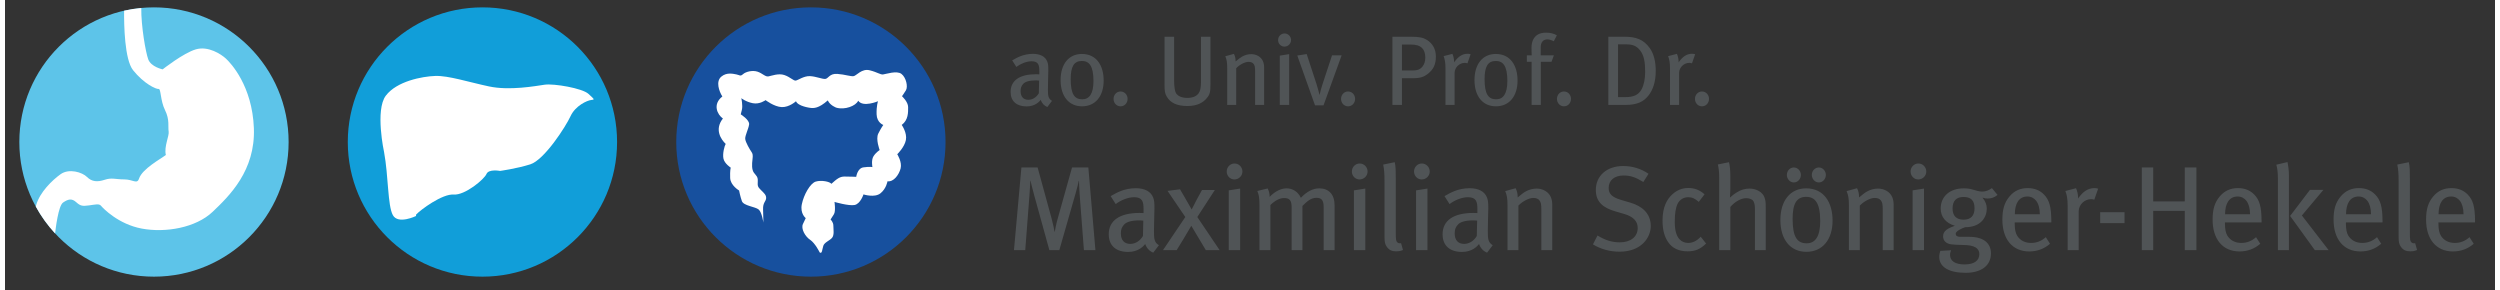 <?xml version="1.0" encoding="utf-8"?>

<!-- Generator: Adobe Illustrator 23.0.3, SVG Export Plug-In . SVG Version: 6.00 Build 0)  -->

<svg version="1.1" width="250" id="Ebene_1" xmlns="http://www.w3.org/2000/svg" xmlns:xlink="http://www.w3.org/1999/xlink" x="0px" y="0px"

	 viewBox="0 0 249 29" style="enable-background:new 0 0 249 29;" xml:space="preserve">

<rect x="0" y="0" width="249" height="29" fill="#333333" stroke="none"/>

<style type="text/css">

	.st0{fill:#505456;}

	.st1{fill:#119ED9;}

	.st2{fill:#FFFFFF;}

	.st3{fill:#17509E;}

	.st4{fill:#5DC4E9;}

</style>

<path class="st0" d="M245.853,21.426h-2.497c0-1.092,0.42-1.777,1.26-1.777c0.385,0,0.673,0.18,0.865,0.42

	C245.721,20.37,245.853,20.85,245.853,21.426 M247.004,22.241v-0.192c-0.012-1.379-0.204-2.052-0.731-2.592

	c-0.42-0.431-0.96-0.646-1.633-0.646c-0.744,0-1.332,0.263-1.812,0.826c-0.515,0.613-0.719,1.285-0.719,2.329

	c0,1.968,1.019,3.179,2.687,3.179c0.781,0,1.489-0.252,2.076-0.767l-0.42-0.66c-0.431,0.384-0.911,0.576-1.475,0.576

	c-0.577,0-1.069-0.228-1.381-0.708c-0.18-0.288-0.252-0.685-0.252-1.201v-0.144H247.004z M241.208,25.002l-0.192-0.684

	c-0.132,0.037-0.3,0-0.372-0.084c-0.12-0.108-0.156-0.252-0.156-0.888v-5.412c0-0.743,0-1.319-0.108-1.715l-1.151,0.239

	c0.096,0.468,0.132,0.877,0.132,1.729v5.448c0,0.588,0.048,0.791,0.228,1.043c0.228,0.324,0.503,0.455,0.935,0.455

	C240.788,25.133,240.98,25.097,241.208,25.002 M236.601,21.426h-2.497c0-1.092,0.42-1.777,1.261-1.777

	c0.384,0,0.672,0.18,0.864,0.42C236.469,20.37,236.601,20.85,236.601,21.426 M237.752,22.241v-0.192

	c-0.012-1.379-0.204-2.052-0.731-2.592c-0.42-0.431-0.96-0.646-1.632-0.646c-0.745,0-1.333,0.263-1.813,0.826

	c-0.515,0.613-0.719,1.285-0.719,2.329c0,1.968,1.019,3.179,2.688,3.179c0.78,0,1.488-0.252,2.075-0.767l-0.419-0.66

	c-0.432,0.384-0.912,0.576-1.476,0.576c-0.577,0-1.069-0.228-1.381-0.708c-0.18-0.288-0.252-0.685-0.252-1.201v-0.144H237.752z

	 M232.364,25.013l-2.676-3.466l2.148-2.557h-1.344l-1.98,2.604l2.472,3.419H232.364z M228.392,25.013v-7.486

	c0-0.493-0.072-0.996-0.144-1.321l-1.115,0.265c0.096,0.347,0.156,0.756,0.156,1.368v7.174H228.392z M224.505,21.426h-2.497

	c0-1.092,0.42-1.777,1.261-1.777c0.384,0,0.672,0.18,0.864,0.42C224.373,20.37,224.505,20.85,224.505,21.426 M225.656,22.241v-0.192

	c-0.012-1.379-0.204-2.052-0.731-2.592c-0.42-0.431-0.96-0.646-1.632-0.646c-0.745,0-1.333,0.263-1.813,0.826

	c-0.515,0.613-0.719,1.285-0.719,2.329c0,1.968,1.019,3.179,2.688,3.179c0.78,0,1.488-0.252,2.075-0.767l-0.419-0.66

	c-0.432,0.384-0.912,0.576-1.476,0.576c-0.577,0-1.069-0.228-1.381-0.708c-0.18-0.288-0.252-0.685-0.252-1.201v-0.144H225.656z

	 M219.14,25.013v-8.266h-1.163v3.396h-3.157v-3.396h-1.139v8.266h1.139v-3.924h3.157v3.924H219.14z M211.952,21.223h-2.434v1.09

	h2.434V21.223z M209.312,18.87c-0.096-0.036-0.228-0.059-0.372-0.059c-0.636,0-1.152,0.347-1.632,1.042v-0.108

	c0-0.299-0.096-0.695-0.204-0.923l-1.067,0.276c0.144,0.372,0.228,0.767,0.228,1.499v4.416h1.103v-3.876

	c0-0.66,0.576-1.224,1.248-1.224c0.12,0,0.204,0.024,0.312,0.06L209.312,18.87z M203.482,21.426h-2.498

	c0-1.092,0.42-1.777,1.261-1.777c0.384,0,0.672,0.18,0.864,0.42C203.349,20.37,203.482,20.85,203.482,21.426 M204.632,22.241v-0.192

	c-0.012-1.379-0.204-2.052-0.731-2.592c-0.419-0.431-0.96-0.646-1.632-0.646c-0.745,0-1.333,0.263-1.812,0.826

	c-0.516,0.613-0.719,1.285-0.719,2.329c0,1.968,1.018,3.179,2.687,3.179c0.78,0,1.488-0.252,2.075-0.767l-0.419-0.66

	c-0.432,0.384-0.912,0.576-1.476,0.576c-0.576,0-1.069-0.228-1.381-0.708c-0.18-0.288-0.252-0.685-0.252-1.201v-0.144H204.632z

	 M196.953,20.826c0,0.744-0.372,1.141-1.092,1.141c-0.709,0-1.105-0.373-1.105-1.117c0-0.769,0.384-1.153,1.093-1.153

	C196.605,19.697,196.953,20.057,196.953,20.826 M199.256,19.494l-0.564-0.683c-0.324,0.227-0.623,0.348-0.983,0.348

	c-0.263,0-0.588-0.097-0.9-0.192c-0.36-0.108-0.612-0.132-0.936-0.132c-1.381,0-2.304,0.802-2.304,2.015

	c0,0.828,0.492,1.452,1.415,1.727c-0.684,0.252-1.175,0.493-1.175,1.057c0,0.444,0.312,0.743,0.839,0.803

	c0.228,0.024,0.709,0.06,1.129,0.06c1.188,0,1.657,0.336,1.657,0.913c0,0.636-0.493,1.033-1.477,1.033

	c-0.937,0-1.453-0.337-1.453-0.961c0-0.168,0.06-0.361,0.108-0.457l-1.079,0.06c-0.059,0.181-0.107,0.361-0.107,0.613

	c0,0.996,0.958,1.583,2.639,1.583c1.465,0,2.531-0.647,2.531-1.943c0-0.937-0.635-1.656-2.171-1.656h-0.924

	c-0.289,0-0.433-0.12-0.433-0.3c0-0.264,0.577-0.541,0.949-0.661c1.572,0,2.16-0.995,2.16-1.859c0-0.385-0.12-0.709-0.432-1.105

	c0.288,0.084,0.336,0.096,0.516,0.096C198.632,19.853,198.92,19.757,199.256,19.494 M191.9,25.013v-6.156l-1.138,0.18v5.976H191.9z

	 M192.128,17.154c0-0.456-0.36-0.804-0.791-0.804s-0.779,0.36-0.779,0.804c0,0.431,0.336,0.791,0.767,0.791

	C191.768,17.945,192.128,17.585,192.128,17.154 M188.864,25.013v-4.548c0-0.276-0.048-0.54-0.143-0.756

	c-0.216-0.515-0.779-0.85-1.415-0.85c-0.373,0-0.769,0.095-1.117,0.299c-0.252,0.144-0.432,0.3-0.78,0.587

	c0-0.371-0.06-0.635-0.204-0.923l-1.043,0.288c0.168,0.431,0.228,0.707,0.228,1.427v4.476h1.09v-4.452

	c0.409-0.432,1.057-0.768,1.489-0.768c0.277,0,0.493,0.084,0.613,0.24c0.144,0.192,0.192,0.384,0.192,0.924v4.056H188.864z

	 M181.522,22.11c0,1.572-0.516,2.221-1.357,2.221c-0.936,0-1.404-0.613-1.404-2.449c0-1.513,0.396-2.197,1.356-2.197

	C180.982,19.685,181.522,20.249,181.522,22.11 M182.757,22.062c0-1.813-0.863-3.227-2.64-3.227c-1.584,0-2.579,1.222-2.579,3.167

	c0,1.956,0.995,3.179,2.603,3.179C181.738,25.181,182.757,23.97,182.757,22.062 M179.589,17.49c0-0.408-0.324-0.743-0.708-0.743

	c-0.383,0-0.695,0.335-0.695,0.743c0,0.407,0.312,0.755,0.695,0.755C179.277,18.245,179.589,17.897,179.589,17.49 M182.085,17.49

	c0-0.408-0.324-0.743-0.696-0.743c-0.395,0-0.707,0.335-0.707,0.743c0,0.407,0.312,0.755,0.707,0.755

	C181.773,18.245,182.085,17.897,182.085,17.49 M176.073,25.013v-4.284c0-0.54-0.024-0.696-0.12-0.972

	c-0.18-0.539-0.803-0.898-1.511-0.898c-0.444,0-0.865,0.119-1.309,0.407c-0.24,0.156-0.372,0.251-0.636,0.491

	c0.024-0.311,0.036-0.587,0.036-0.803v-1.343c0-0.588-0.048-1.032-0.132-1.392l-1.115,0.228c0.084,0.347,0.132,0.744,0.132,1.259

	v7.307h1.115v-4.32c0.468-0.54,1.08-0.876,1.597-0.876c0.288,0,0.552,0.108,0.66,0.228c0.12,0.132,0.204,0.42,0.204,0.84v4.128

	H176.073z M170.109,24.354l-0.54-0.684c-0.36,0.408-0.804,0.625-1.248,0.625c-0.348,0-0.648-0.133-0.864-0.361

	c-0.312-0.336-0.48-0.888-0.48-1.728c0-0.828,0.084-1.429,0.288-1.837s0.6-0.648,1.056-0.648c0.384,0,0.66,0.12,1.056,0.468

	l0.576-0.755c-0.456-0.42-0.984-0.635-1.632-0.635c-0.588,0-1.116,0.215-1.56,0.611c-0.575,0.515-1.007,1.295-1.007,2.652

	c0,0.912,0.18,1.608,0.576,2.172c0.419,0.6,1.067,0.899,1.931,0.899C169.029,25.133,169.533,24.917,170.109,24.354 M164.577,22.602

	c0-1.284-0.911-2.004-2.015-2.328l-0.972-0.288c-0.889-0.265-1.225-0.601-1.225-1.189c0-0.768,0.576-1.248,1.501-1.248

	c0.684,0,1.2,0.18,1.968,0.648l0.515-0.816c-0.731-0.515-1.619-0.779-2.531-0.779c-1.633,0-2.736,0.971-2.736,2.399

	c0,1.177,0.708,1.777,1.955,2.137l0.865,0.252c0.924,0.264,1.368,0.732,1.368,1.404c0,0.888-0.708,1.44-1.789,1.44

	c-0.828,0-1.512-0.24-2.231-0.684l-0.456,0.888c0.804,0.491,1.715,0.731,2.663,0.731C163.63,25.169,164.577,23.754,164.577,22.602

	 M154.725,25.013v-4.548c0-0.276-0.048-0.54-0.144-0.756c-0.215-0.515-0.779-0.85-1.415-0.85c-0.372,0-0.768,0.095-1.116,0.299

	c-0.253,0.144-0.433,0.3-0.781,0.587c0-0.371-0.06-0.635-0.204-0.923l-1.042,0.288c0.168,0.431,0.228,0.707,0.228,1.427v4.476h1.09

	v-4.452c0.408-0.432,1.057-0.768,1.489-0.768c0.276,0,0.492,0.084,0.612,0.24c0.145,0.192,0.193,0.384,0.193,0.924v4.056H154.725z

	 M147.215,22.061l-0.036,1.537c-0.276,0.48-0.757,0.792-1.261,0.792c-0.613,0-0.949-0.384-0.949-1.044

	c0-0.396,0.084-0.613,0.312-0.877c0.241-0.276,0.745-0.432,1.573-0.432C146.951,22.037,147.047,22.049,147.215,22.061

	 M148.773,24.522c-0.468-0.288-0.492-0.624-0.492-1.452c0-0.877,0.048-1.8,0.048-2.232c0-0.588-0.024-0.793-0.12-1.057

	c-0.227-0.635-0.862-0.959-1.739-0.959c-1.165,0-1.932,0.456-2.52,0.791l0.504,0.793c0.491-0.373,1.212-0.685,1.848-0.685

	c0.841,0,0.937,0.481,0.937,1.189v0.396c-0.156-0.011-0.276-0.011-0.421-0.011c-1.945,0-3.059,0.742-3.059,2.135

	c0,1.152,0.743,1.763,1.943,1.763c1.044,0,1.549-0.599,1.704-0.791c0.144,0.42,0.432,0.719,0.803,0.863L148.773,24.522z

	 M142.245,25.013v-6.156l-1.138,0.18v5.976H142.245z M142.473,17.154c0-0.456-0.36-0.804-0.791-0.804s-0.779,0.36-0.779,0.804

	c0,0.431,0.336,0.791,0.767,0.791C142.113,17.945,142.473,17.585,142.473,17.154 M139.798,25.002l-0.192-0.684

	c-0.132,0.037-0.3,0-0.372-0.084c-0.12-0.108-0.156-0.252-0.156-0.888v-5.412c0-0.743,0-1.319-0.108-1.715l-1.151,0.239

	c0.096,0.468,0.132,0.877,0.132,1.729v5.448c0,0.588,0.048,0.791,0.228,1.043c0.227,0.324,0.503,0.455,0.935,0.455

	C139.378,25.133,139.57,25.097,139.798,25.002 M136.03,25.013v-6.156l-1.139,0.18v5.976H136.03z M136.258,17.154

	c0-0.456-0.36-0.804-0.792-0.804c-0.431,0-0.779,0.36-0.779,0.804c0,0.431,0.336,0.791,0.767,0.791

	C135.898,17.945,136.258,17.585,136.258,17.154 M132.958,25.013v-4.488c0-1.103-0.599-1.69-1.535-1.69

	c-0.613,0-1.237,0.311-1.837,0.946c-0.3-0.647-0.863-0.946-1.427-0.946c-0.565,0-1.177,0.311-1.693,0.85

	c0-0.335-0.084-0.635-0.204-0.839l-1.031,0.252c0.168,0.419,0.216,0.647,0.216,1.499v4.416h1.091v-4.512

	c0.516-0.492,0.972-0.696,1.381-0.696c0.552,0,0.744,0.252,0.744,0.924v4.284h1.079v-4.416c0.456-0.456,0.852-0.816,1.405-0.816

	c0.504,0,0.72,0.24,0.72,0.924v4.308H132.958z M123.514,25.013v-6.156l-1.139,0.18v5.976H123.514z M123.742,17.154

	c0-0.456-0.36-0.804-0.791-0.804c-0.432,0-0.78,0.36-0.78,0.804c0,0.431,0.336,0.791,0.768,0.791

	C123.382,17.945,123.742,17.585,123.742,17.154 M121.463,25.013l-2.232-3.311l1.752-2.699h-1.284

	c-0.264,0.455-0.756,1.38-1.032,1.944c-0.336-0.577-0.912-1.608-1.164-2.017l-1.248,0.157l1.776,2.615l-2.232,3.311h1.368

	c0.252-0.395,1.128-1.846,1.464-2.434c0.336,0.575,1.164,1.944,1.452,2.434H121.463z M113.831,22.061l-0.036,1.537

	c-0.276,0.48-0.756,0.792-1.26,0.792c-0.613,0-0.949-0.384-0.949-1.044c0-0.396,0.084-0.613,0.312-0.877

	c0.24-0.276,0.745-0.432,1.573-0.432C113.567,22.037,113.663,22.049,113.831,22.061 M115.39,24.522

	c-0.468-0.288-0.492-0.624-0.492-1.452c0-0.877,0.048-1.8,0.048-2.232c0-0.588-0.024-0.793-0.12-1.057

	c-0.228-0.635-0.863-0.959-1.739-0.959c-1.165,0-1.932,0.456-2.52,0.791l0.504,0.793c0.491-0.373,1.211-0.685,1.848-0.685

	c0.84,0,0.936,0.481,0.936,1.189v0.396c-0.156-0.011-0.276-0.011-0.42-0.011c-1.945,0-3.06,0.742-3.06,2.135

	c0,1.152,0.744,1.763,1.943,1.763c1.045,0,1.549-0.599,1.705-0.791c0.144,0.42,0.432,0.719,0.803,0.863L115.39,24.522z

	 M109.042,25.013l-0.708-8.266h-1.631l-1.439,5.135c-0.156,0.552-0.252,1.092-0.288,1.296h-0.024c-0.024-0.18-0.12-0.684-0.3-1.356

	l-1.392-5.075h-1.62l-0.744,8.266h1.128l0.42-5.472c0.035-0.432,0.072-1.188,0.084-1.476h0.024c0.048,0.216,0.192,0.84,0.372,1.476

	l1.512,5.472h0.996l1.644-5.736c0.132-0.444,0.252-0.96,0.3-1.2h0.024c0.012,0.24,0.024,0.864,0.06,1.308l0.431,5.628H109.042z"/>

<path class="st0" d="M169.698,9.148c-0.405,0-0.702,0.336-0.702,0.742c0,0.405,0.297,0.742,0.702,0.742

	c0.406,0,0.703-0.337,0.703-0.742C170.401,9.484,170.104,9.148,169.698,9.148 M169.014,5.425c-0.08-0.029-0.188-0.049-0.307-0.049

	c-0.525,0-0.951,0.287-1.347,0.86V6.147c0-0.247-0.079-0.573-0.168-0.761l-0.88,0.227c0.119,0.307,0.188,0.633,0.188,1.237v3.643

	h0.91V7.296c0-0.545,0.475-1.011,1.03-1.011c0.098,0,0.168,0.02,0.257,0.05L169.014,5.425z M164.016,7.207

	c0,0.673-0.119,1.287-0.367,1.743c-0.307,0.554-0.812,0.762-1.595,0.762h-0.752V4.434h0.772c0.664,0,1.06,0.129,1.436,0.604

	C163.917,5.553,164.016,6.256,164.016,7.207 M165.074,7.088c0-0.941-0.198-1.723-0.604-2.287c-0.623-0.861-1.376-1.128-2.554-1.128

	h-1.583v6.82h1.702c1.188,0,1.822-0.326,2.297-0.92C164.787,9.009,165.074,8.197,165.074,7.088 M155.897,9.148

	c-0.405,0-0.702,0.336-0.702,0.742c0,0.405,0.297,0.742,0.702,0.742c0.406,0,0.702-0.337,0.702-0.742

	C156.599,9.484,156.303,9.148,155.897,9.148 M155.185,3.534c-0.307-0.188-0.673-0.267-1.079-0.267c-0.366,0-0.663,0.069-0.901,0.237

	c-0.267,0.188-0.553,0.564-0.553,1.238c0,0.079,0,0.693,0.02,0.792h-0.486v0.643h0.476v4.316h0.919V6.177h1.069l0.238-0.643h-1.317

	V4.732c0-0.506,0.248-0.793,0.663-0.793c0.228,0,0.426,0.079,0.644,0.188L155.185,3.534z M150.236,8.098

	c0,1.297-0.426,1.832-1.119,1.832c-0.773,0-1.159-0.505-1.159-2.02c0-1.248,0.327-1.813,1.119-1.813

	C149.791,6.097,150.236,6.563,150.236,8.098 M151.255,8.058c0-1.495-0.712-2.662-2.178-2.662c-1.307,0-2.128,1.008-2.128,2.613

	c0,1.614,0.821,2.623,2.148,2.623C150.414,10.632,151.255,9.633,151.255,8.058 M146.562,5.425c-0.079-0.029-0.188-0.049-0.307-0.049

	c-0.524,0-0.95,0.287-1.346,0.86V6.147c0-0.247-0.079-0.573-0.168-0.761l-0.88,0.227c0.119,0.307,0.188,0.633,0.188,1.237v3.643

	h0.91V7.296c0-0.545,0.475-1.011,1.029-1.011c0.099,0,0.168,0.02,0.258,0.05L146.562,5.425z M142.03,5.761

	c0,0.387-0.099,0.664-0.287,0.902c-0.218,0.277-0.515,0.386-0.981,0.386h-1.069V4.454h0.891c0.535,0,0.872,0.109,1.11,0.337

	C141.921,5.009,142.03,5.326,142.03,5.761 M143.088,5.652c0-0.723-0.316-1.297-0.899-1.663c-0.367-0.227-0.743-0.316-1.625-0.316

	h-1.82v6.82h0.949V7.82h1.129c0.723,0,1.089-0.148,1.436-0.415C142.861,6.94,143.088,6.425,143.088,5.652 M134.308,9.148

	c-0.406,0-0.702,0.336-0.702,0.742c0,0.405,0.296,0.742,0.702,0.742c0.405,0,0.702-0.337,0.702-0.742

	C135.01,9.484,134.713,9.148,134.308,9.148 M133.664,5.534h-0.96l-0.941,2.851c-0.138,0.406-0.237,0.792-0.297,1.089h-0.019

	c-0.08-0.336-0.189-0.732-0.297-1.069l-0.981-2.999l-0.94,0.148l1.772,4.979h0.851L133.664,5.534z M128.417,10.493V5.414

	l-0.94,0.149v4.93H128.417z M128.605,4.009c0-0.376-0.297-0.663-0.653-0.663c-0.356,0-0.643,0.297-0.643,0.663

	c0,0.356,0.277,0.653,0.633,0.653C128.308,4.662,128.605,4.365,128.605,4.009 M125.912,10.493V6.741

	c0-0.228-0.039-0.446-0.119-0.624c-0.178-0.425-0.642-0.702-1.167-0.702c-0.307,0-0.634,0.08-0.921,0.248

	c-0.208,0.118-0.357,0.247-0.644,0.484c0-0.307-0.049-0.524-0.168-0.761l-0.86,0.237c0.138,0.356,0.188,0.583,0.188,1.177v3.693

	h0.899V6.82c0.337-0.356,0.872-0.634,1.229-0.634c0.228,0,0.406,0.07,0.505,0.198c0.119,0.159,0.158,0.317,0.158,0.763v3.346

	H125.912z M120.546,8.356V3.673h-0.949v4.544c0,0.545-0.079,0.911-0.247,1.129c-0.218,0.287-0.595,0.445-1.11,0.445

	c-0.544,0-0.891-0.168-1.079-0.386c-0.198-0.228-0.248-0.831-0.248-1.326V3.673h-0.959v4.762c0,0.713,0.04,0.901,0.218,1.218

	c0.346,0.623,1.028,0.949,2.058,0.949c1.05,0,1.614-0.376,1.96-0.801C120.497,9.425,120.546,9.217,120.546,8.356 M111.558,9.148

	c-0.406,0-0.702,0.336-0.702,0.742c0,0.405,0.296,0.742,0.702,0.742c0.405,0,0.702-0.337,0.702-0.742

	C112.26,9.484,111.963,9.148,111.558,9.148 M108.847,8.098c0,1.297-0.426,1.832-1.119,1.832c-0.773,0-1.159-0.505-1.159-2.02

	c0-1.248,0.327-1.813,1.119-1.813C108.401,6.097,108.847,6.563,108.847,8.098 M109.866,8.058c0-1.495-0.712-2.662-2.178-2.662

	c-1.307,0-2.128,1.008-2.128,2.613c0,1.614,0.821,2.623,2.148,2.623C109.025,10.632,109.866,9.633,109.866,8.058 M103.412,8.058

	l-0.029,1.268c-0.228,0.396-0.625,0.653-1.041,0.653c-0.505,0-0.782-0.317-0.782-0.861c0-0.327,0.069-0.506,0.257-0.724

	c0.198-0.227,0.614-0.356,1.298-0.356C103.194,8.038,103.274,8.048,103.412,8.058 M104.698,10.088

	c-0.386-0.237-0.406-0.515-0.406-1.198c0-0.723,0.04-1.485,0.04-1.841c0-0.486-0.02-0.654-0.099-0.872

	c-0.188-0.524-0.712-0.791-1.435-0.791c-0.961,0-1.594,0.375-2.079,0.652l0.416,0.654c0.405-0.307,0.999-0.565,1.524-0.565

	c0.694,0,0.773,0.396,0.773,0.981v0.327c-0.129-0.01-0.228-0.01-0.347-0.01c-1.604,0-2.524,0.613-2.524,1.762

	c0,0.95,0.613,1.454,1.603,1.454c0.862,0,1.278-0.494,1.406-0.652c0.119,0.346,0.356,0.593,0.663,0.712L104.698,10.088z"/>

<path class="st1" d="M61.208,14.201c0,7.436-6.028,13.465-13.465,13.465c-7.436,0-13.464-6.029-13.464-13.465

	c0-7.436,6.028-13.465,13.464-13.465C55.18,0.736,61.208,6.765,61.208,14.201"/>

<path class="st2" d="M41.104,21.599c0,0-1.794,0.876-2.319-0.087c-0.526-0.963-0.438-3.93-0.876-6.294c0,0-0.919-4.21,0.175-5.654

	s3.632-1.925,4.946-1.969c1.313-0.044,3.326,0.613,5.383,1.05c2.057,0.438,4.639-0.043,5.558-0.175

	c0.919-0.131,3.763,0.35,4.377,0.919c0.612,0.569,0.655,0.569,0.262,0.613c-0.394,0.044-1.575,0.569-2.057,1.619

	c-0.481,1.051-2.626,4.377-4.027,4.814c-1.4,0.438-3.019,0.657-3.019,0.657s-1.138-0.219-1.357,0.306

	c-0.219,0.525-2.144,2.145-3.282,2.057c-1.138-0.088-3.326,1.532-3.764,2.013"/>

<path class="st3" d="M94.054,14.201c0,7.436-6.029,13.465-13.464,13.465c-7.437,0-13.465-6.029-13.465-13.465

	c0-7.436,6.028-13.465,13.465-13.465C88.025,0.736,94.054,6.765,94.054,14.201"/>

<path class="st2" d="M81.469,25.243c0,0-0.447-0.92-0.948-1.255c-0.503-0.335-0.949-1.115-0.726-1.59

	c0.223-0.474,0.279-0.586,0.279-0.586s-0.586-0.446-0.39-1.394c0.195-0.949,0.837-2.093,1.394-2.26c0.558-0.167,1.395,0,1.562,0.223

	c0.558-0.502,0.838-0.726,1.312-0.726s1.17,0.028,1.17,0.028s0.113-0.865,0.726-0.948c0.614-0.084,0.893-0.028,0.893-0.028

	s-0.14-0.697,0.112-1.088c0.251-0.39,0.613-0.613,0.613-0.613s-0.418-1.088-0.139-1.646c0.279-0.558,0.502-0.865,0.502-0.865

	s-0.641-0.223-0.669-1.06c-0.028-0.837,0.139-1.311,0.139-1.311s-1.507,0.642-1.981-0.056c-0.224,0.53-1.353,0.949-2.19,0.698

	c0,0-0.627-0.223-0.85-0.726c-0.92,0.809-1.397,0.796-1.788,0.741c0,0-1.198-0.155-1.392-0.657c0,0-0.67,0.614-1.423,0.586

	s-1.618-0.697-1.618-0.697s-0.586,0.446-1.283,0.307c-0.697-0.14-1.143-0.503-1.143-0.503s0.167,0.726,0.055,1.172l-0.112,0.446

	c0,0,0.894,0.558,0.837,1.005c-0.056,0.446-0.418,1.115-0.39,1.45c0.028,0.334,0.474,1.088,0.614,1.283

	c0.139,0.195,0.167,0.335,0.112,0.781c-0.057,0.446-0.085,1.004,0.139,1.312c0.222,0.306,0.418,0.389,0.39,0.864

	c-0.028,0.474,0,0.558,0.308,0.865c0.306,0.306,0.557,0.502,0.528,0.837c-0.028,0.334-0.334,0.418-0.306,1.115

	c0.028,0.697,0.028,1.312,0.028,1.312s-0.139-1.033-0.474-1.312c-0.335-0.279-1.507-0.362-1.674-0.837

	c-0.168-0.473-0.279-1.06-0.279-1.06s-0.865-0.501-0.892-1.255c-0.028-0.753,0.055-1.032,0.055-1.032s-0.614-0.39-0.725-0.892

	c-0.112-0.503,0.111-1.312,0.223-1.479c-0.474-0.446-1.143-1.451-0.279-2.538c-0.558-0.391-1.059-1.423-0.056-2.204

	c-0.335-0.53-0.669-1.506-0.111-1.98c0.558-0.475,1.228-0.279,1.534-0.224c0.307,0.056,0.362,0.224,0.642-0.027

	c0.279-0.252,0.949-0.419,1.45-0.252c0.502,0.168,0.781,0.53,1.088,0.475c0.307-0.056,1.005-0.335,1.59-0.14

	c0.585,0.195,0.92,0.586,1.144,0.558c0.222-0.028,0.809-0.474,1.423-0.447c0.613,0.029,1.226,0.307,1.534,0.28

	c0.307-0.028,0.418-0.558,1.199-0.503c0.781,0.056,1.368,0.28,1.646,0.223c0.279-0.055,0.809-0.781,1.59-0.585

	c0.781,0.195,1.059,0.446,1.339,0.418c0.279-0.027,1.366-0.418,1.841-0.056c0.474,0.363,0.67,1.284,0.446,1.646

	c-0.223,0.363-0.39,0.586-0.39,0.586s0.613,0.558,0.613,1.088s0.029,1.283-0.641,1.785c0,0,0.558,0.781,0.418,1.507

	c-0.14,0.725-0.865,1.422-0.865,1.422s0.503,0.781,0.336,1.422c-0.168,0.642-0.698,1.368-1.312,1.284c0,0-0.111,0.726-0.698,1.199

	c-0.585,0.475-1.701,0.112-1.701,0.112s-0.306,0.949-0.893,1.06c-0.585,0.112-2.007-0.307-2.007-0.307s0.139,0.921-0.057,1.228

	c-0.195,0.306-0.335,0.529-0.335,0.529s0.279,0.252,0.279,0.614c0,0.363,0.113,0.949-0.139,1.228

	c-0.251,0.278-0.753,0.446-0.864,0.781C81.719,24.909,81.719,25.44,81.469,25.243"/>

<path class="st4" d="M28.362,14.201c0,7.436-6.028,13.465-13.465,13.465c-7.436,0-13.464-6.029-13.464-13.465

	c0-7.436,6.028-13.465,13.464-13.465C22.334,0.736,28.362,6.765,28.362,14.201"/>

<path class="st2" d="M24.888,12.817c-0.16-4.241-2.321-6.522-2.801-6.962c-0.48-0.44-1.761-1.28-3.001-0.92

	s-3.321,2.001-3.321,2.001s-1.16-0.241-1.44-1.001c-0.259-0.701-0.721-3.349-0.697-5.138c-0.584,0.055-1.157,0.146-1.717,0.273

	c-0.014,1.425,0.044,4.875,0.893,5.945c1.081,1.361,2.321,1.921,2.561,1.881c0.24-0.04,0.16,1.16,0.64,2.121

	c0.481,0.96,0.28,1.68,0.36,2.121c0.081,0.44-0.48,1.52-0.28,2.36c-0.52,0.4-2.355,1.384-2.68,2.36

	c-0.201,0.601-0.601,0.081-1.481,0.081c-0.88,0-1.24-0.2-1.96,0.04c-0.721,0.24-1.281,0.2-1.761-0.28

	c-0.48-0.481-1.8-0.88-2.641-0.281c-0.84,0.602-2.08,1.801-2.44,3.081c-0.015,0.053-0.029,0.106-0.042,0.159

	c0.533,0.974,1.183,1.874,1.931,2.683c0.05-0.457,0.323-2.757,0.791-3.082c0.52-0.36,0.88-0.44,1.32-0.039

	c0.441,0.399,0.641,0.399,1.281,0.319c0.64-0.08,1-0.2,1.2,0.04c0.201,0.24,1.721,1.841,4.082,2.281

	c2.36,0.44,5.401-0.079,7.082-1.681C22.447,19.579,25.048,17.058,24.888,12.817"/>

</svg>

